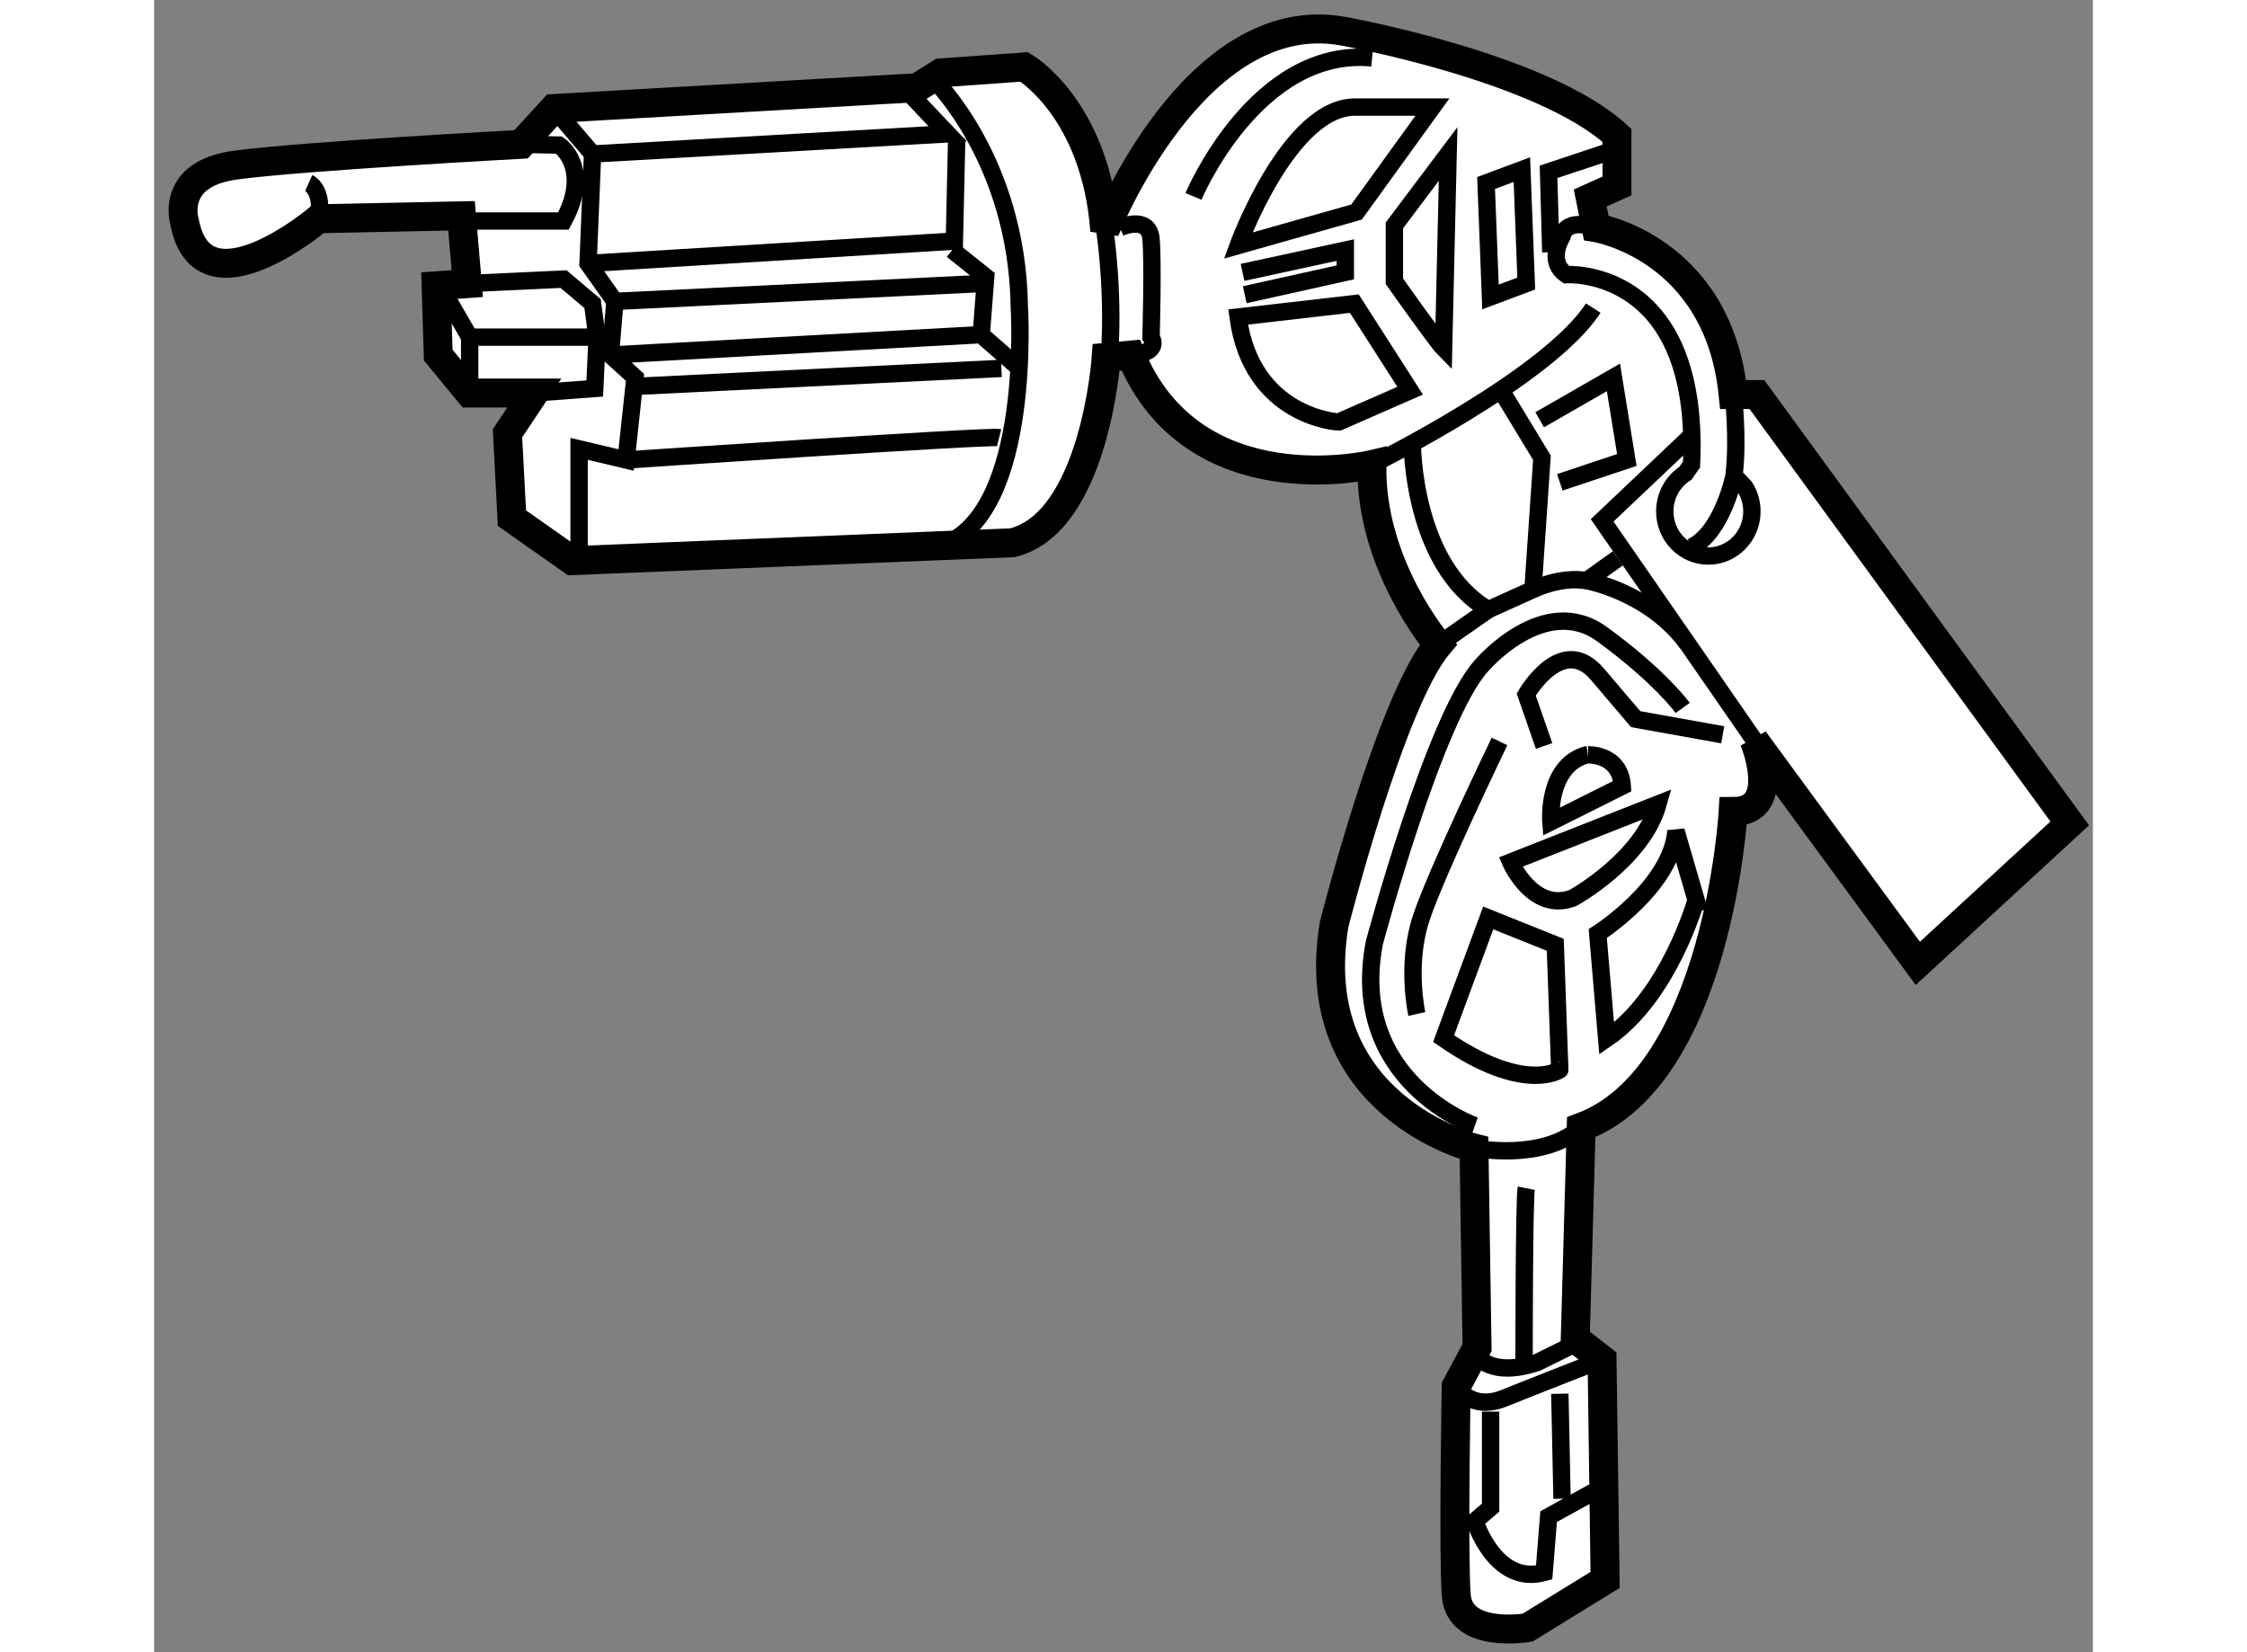 <?xml version="1.0" encoding="utf-8"?>
<!-- Generator: Adobe Illustrator 15.1.0, SVG Export Plug-In . SVG Version: 6.00 Build 0)  -->
<!DOCTYPE svg PUBLIC "-//W3C//DTD SVG 1.1//EN" "http://www.w3.org/Graphics/SVG/1.1/DTD/svg11.dtd">
<svg version="1.1" xmlns="http://www.w3.org/2000/svg" xmlns:xlink="http://www.w3.org/1999/xlink" x="0px" y="0px" width="244.8px"
	 height="180px" viewBox="149.894 13.112 33.491 28.541" enable-background="new 0 0 244.8 180" xml:space="preserve">
	
<rect x="149.894" y="13.112" width="33.491" height="28.541" fill="#808080" stroke="none"/>
	
<g><path fill="#FFFFFF" stroke="#000000" stroke-width="0.5" d="M155.204,16.84l-2.47,0.051c0,0-2.006,1.697-2.315,0.051
			c0,0-0.257-0.823,0.875-0.977c1.132-0.155,4.939-0.36,4.939-0.36l0.565-0.618l6.276-0.36l0.412-0.256l1.44-0.103
			c0,0,1.234,0.72,1.39,2.829c0,0,1.543-3.91,4.115-3.447c0,0,3.447,0.618,4.733,1.801v0.874l-0.462,0.207l0.103,0.514
			c0,0,2.109,0.348,2.366,2.882h0.411l5.403,7.408l-2.624,2.418l-2.83-3.859c0,0,0.514,1.235-0.36,1.235
			c0,0-0.257,4.579-2.625,5.454l-0.103,3.653l0.463,0.36l0.053,3.807l-1.338,0.824c0,0-1.184,0.205-1.234-0.567
			c-0.052-0.771,0-3.601,0-3.601l0.36-0.669l-0.053-3.447c0,0-2.933-0.721-2.417-3.858c0,0,0.977-3.859,1.8-4.836
			c0,0-1.184-1.377-1.146-3.113c0,0-3.086,0.734-4.166-1.891l-0.424,0.039c0,0-0.194,2.856-1.622,3.203l-7.601,0.309l-1.043-0.734
			l-0.077-1.466l0.463-0.695h-1.119l-0.54-0.656l-0.037-1.197l0.539-0.038L155.204,16.84z"></path><polyline fill="none" stroke="#000000" stroke-width="0.3" points="156.799,14.987 157.468,15.772 157.39,17.663 157.854,18.318 
			157.776,19.245 158.201,19.631 158.047,21.058 157.235,20.866 157.235,22.795 		"></polyline><path fill="none" stroke="#000000" stroke-width="0.3" d="M164.491,20.672c-0.155-0.039-6.444,0.386-6.444,0.386"></path><line fill="none" stroke="#000000" stroke-width="0.3" x1="158.239" y1="19.785" x2="164.53" y2="19.476"></line><polyline fill="none" stroke="#000000" stroke-width="0.3" points="157.39,17.663 163.718,17.277 163.758,15.502 		"></polyline><path fill="none" stroke="#000000" stroke-width="0.3" d="M163.372,14.498c0,0,1.428,1.39,1.467,3.898c0,0,0.23,3.55-1.313,4.129"></path><path fill="none" stroke="#000000" stroke-width="0.3" d="M166.317,17.096c0,0,0.18,1.146,0.063,2.38"></path><polyline fill="none" stroke="#000000" stroke-width="0.3" points="162.909,14.692 163.603,15.424 157.468,15.772 		"></polyline><line fill="none" stroke="#000000" stroke-width="0.3" x1="157.854" y1="18.318" x2="164.182" y2="18.01"></line><line fill="none" stroke="#000000" stroke-width="0.3" x1="157.776" y1="19.245" x2="164.105" y2="18.897"></line><polyline fill="none" stroke="#000000" stroke-width="0.3" points="163.68,17.432 164.259,17.894 164.182,18.897 164.8,19.438 		
			"></polyline><polyline fill="none" stroke="#000000" stroke-width="0.3" points="155.307,18.01 156.966,17.933 157.468,18.357 157.546,18.936 
			155.345,18.936 		"></polyline><polyline fill="none" stroke="#000000" stroke-width="0.3" points="155.345,19.9 155.345,18.936 154.92,18.203 		"></polyline><polyline fill="none" stroke="#000000" stroke-width="0.3" points="156.464,19.9 157.506,19.823 157.546,18.936 		"></polyline><path fill="none" stroke="#000000" stroke-width="0.3" d="M156.233,15.605l0.656,0.013c0,0,0.578,0.386,0.076,1.312h-1.852"></path><path fill="none" stroke="#000000" stroke-width="0.3" d="M152.565,16.273c0,0,0.259,0.116,0.169,0.618"></path><path fill="none" stroke="#000000" stroke-width="0.3" d="M166.575,17.045c0,0,0.501-0.231,0.54,0.193
			c0.037,0.424,0,1.698,0,1.698s0.193,0.271-0.348,0.309"></path><path fill="none" stroke="#000000" stroke-width="0.3" d="M167.848,16.505c0,0,1.081-2.585,3.086-2.393"></path><path fill="none" stroke="#000000" stroke-width="0.3" d="M168.619,17.354c0,0,0.887-2.43,2.046-2.392h1.311l-1.311,1.813
			L168.619,17.354z"></path><path fill="none" stroke="#000000" stroke-width="0.3" d="M168.619,18.588l2.008-0.231l0.964,1.504l-1.235,0.541
			C170.355,20.402,168.852,20.326,168.619,18.588z"></path><path fill="none" stroke="#000000" stroke-width="0.3" d="M172.169,19.128c-0.115-0.116-0.85-1.157-0.85-1.157v-0.965l0.928-1.234
			L172.169,19.128z"></path><polygon fill="none" stroke="#000000" stroke-width="0.3" points="173.597,18.01 172.979,18.242 172.903,16.273 173.521,16.042 		
			"></polygon><polyline fill="none" stroke="#000000" stroke-width="0.3" points="168.696,17.817 170.471,17.432 170.471,17.817 168.734,18.203 
					"></polyline><path fill="none" stroke="#000000" stroke-width="0.3" d="M170.934,21.136c0,0,3.049-1.505,3.82-2.702"></path><path fill="none" stroke="#000000" stroke-width="0.3" d="M177.173,19.927c0,0,0.09,0.746,0.013,1.401
			c0,0-0.193,0.966-0.732,1.235"></path><path fill="none" stroke="#000000" stroke-width="0.3" d="M172.709,32.558c0,0-2.199-0.771-1.735-3.165
			c0,0,1.041-3.897,1.852-4.784c0,0,1.08-1.273,2.083-0.54c1.004,0.732,1.39,1.272,1.39,1.272"></path><polyline fill="none" stroke="#000000" stroke-width="0.3" points="177.533,25.894 174.908,22.101 176.415,20.672 		"></polyline><path fill="none" stroke="#000000" stroke-width="0.3" d="M173.212,19.938l0.656,1.082l-0.155,2.276l-0.772,0.348
			c-1.312-0.772-1.312-2.856-1.312-2.856"></path><path fill="none" stroke="#000000" stroke-width="0.3" d="M175.179,22.756l-0.539,0.386c0,0,1.08,0.194,1.734,1.08"></path><path fill="none" stroke="#000000" stroke-width="0.3" d="M172.169,31.053l0.771-2.084l1.158,0.464l0.078,2.16
			C174.177,31.593,173.559,32.018,172.169,31.053z"></path><path fill="none" stroke="#000000" stroke-width="0.3" d="M174.986,31.053l-0.154-1.814c0,0,1.273-0.81,1.351-1.775l0.348,1.196
			C176.53,28.66,176.067,30.319,174.986,31.053z"></path><path fill="none" stroke="#000000" stroke-width="0.3" d="M171.707,30.628c0,0-0.193-0.85,0.076-1.66
			c0.271-0.811,1.352-3.048,1.352-3.048"></path><path fill="none" stroke="#000000" stroke-width="0.3" d="M173.905,25.998l-0.309-0.888c0,0,0.618-1.08,1.235-0.346l0.656,0.771
			l1.504,0.27"></path><path fill="none" stroke="#000000" stroke-width="0.3" d="M175.874,27.001c-0.271,0.964-1.467,1.621-1.467,1.621
			c-0.694,0.27-1.08-0.618-1.08-0.618L175.874,27.001z"></path><path fill="none" stroke="#000000" stroke-width="0.3" d="M175.256,26.692l-1.234,0.617c0,0-0.077-0.965,0.618-1.158
			C174.64,26.151,175.218,26.114,175.256,26.692z"></path><path fill="none" stroke="#000000" stroke-width="0.3" d="M172.696,32.943c0,0,1.184,0.244,1.852-0.36"></path><path fill="none" stroke="#000000" stroke-width="0.3" d="M173.597,33.638c-0.038,0.193-0.038,2.971-0.038,2.971"></path><path fill="none" stroke="#000000" stroke-width="0.3" d="M172.389,37.06c0,0,0.244,0.437,0.823,0.206
			c0.577-0.232,1.696-0.669,1.696-0.669"></path><path fill="none" stroke="#000000" stroke-width="0.3" d="M174.754,38.886l-0.771,0.425l-0.077,0.965
			c-0.849,0.231-1.196-0.888-1.196-0.888l0.271-0.232v-1.659"></path><line fill="none" stroke="#000000" stroke-width="0.3" x1="174.177" y1="37.188" x2="174.215" y2="39.001"></line><path fill="none" stroke="#000000" stroke-width="0.3" d="M172.749,36.532c0,0,0.23,0.385,1.04,0.115l0.656-0.325"></path><path fill="none" stroke="#000000" stroke-width="0.3" d="M172.079,24.249c0,0,0.746-0.527,0.861-0.604"></path><path fill="none" stroke="#000000" stroke-width="0.3" d="M173.713,23.296c0,0,0.464-0.231,0.927-0.155"></path><polyline fill="none" stroke="#000000" stroke-width="0.3" points="173.829,20.363 175.103,19.631 175.334,21.058 174.177,21.444 
					"></polyline><polyline fill="none" stroke="#000000" stroke-width="0.3" points="175.025,15.733 173.982,16.08 174.021,17.469 		"></polyline><path fill="none" stroke="#000000" stroke-width="0.3" d="M177.186,21.328l0.188,0.198c0.076,0.121,0.121,0.265,0.121,0.42
			c0,0.426-0.339,0.771-0.753,0.771c-0.416,0-0.752-0.345-0.752-0.771c0-0.278,0.142-0.521,0.355-0.657l0.107-0.153
			c0.153-3.435-2.161-3.28-2.161-3.28c-0.348-0.232-0.077-0.657-0.077-0.657c0.077-0.347,0.592-0.154,0.592-0.154"></path></g>


</svg>